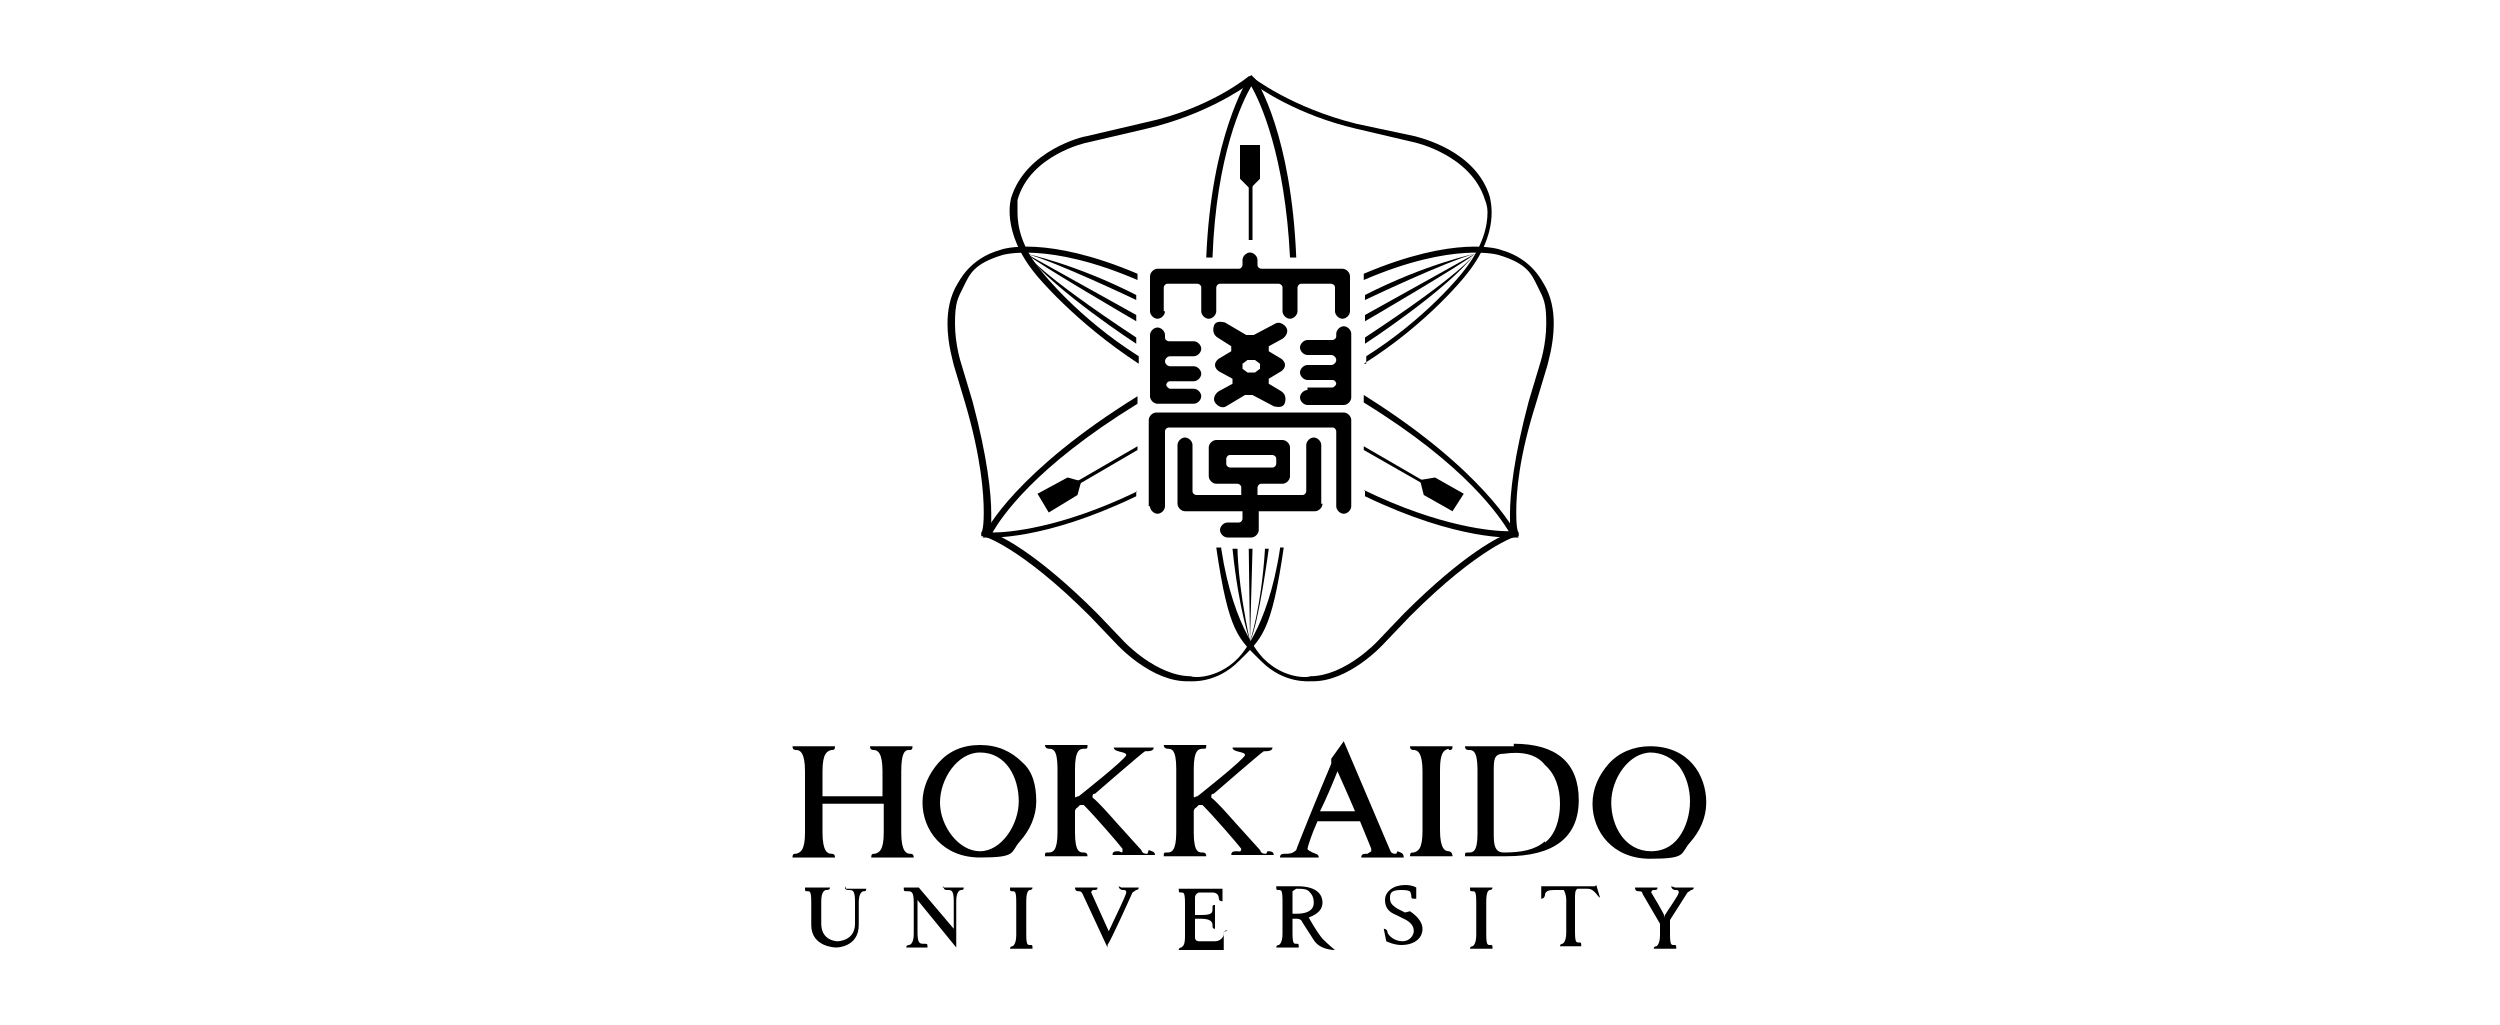 <svg xmlns="http://www.w3.org/2000/svg" viewBox="0 0 200 82"><path d="M109.1 29.1c5.1-3.2 8.1-7 8.1-7 2.9-3.5 2-6.1 2-6.3-1.1-3.8-5.7-4.8-6-4.9l-4.7-1c-5.2-1.3-8.3-3.7-8.4-3.8h-.2s-3.1 2.6-8.3 3.7l-4.7 1.1c-.2 0-4.8 1.1-6 4.9 0 0-.9 2.7 2 6.2 0 0 3 3.7 8.2 7.1v-.6c-4.9-3.1-7.7-6.7-7.7-6.7-1.7-2-2-3.7-2-4.8v-1c1-3.6 5.5-4.6 5.6-4.6l4.7-1.1c4.7-1.1 7.7-3.2 8.4-3.7.7.5 3.7 2.6 8.4 3.7l4.7 1.1s4.5 1 5.6 4.6c0 0 .2.4.2 1 0 1-.3 2.7-2 4.8 0 0-2.8 3.6-7.7 6.7v.6Z"/><path d="M99.8 6.3c0 .2-2.9 4.5-3.3 14.3h.5c.3-8.2 2.4-12.5 3.1-13.7.7 1.2 2.7 5.5 3.1 13.7h.5c-.4-9.8-3.1-14.1-3.3-14.3l-.3-.3-.3.3Z"/><path d="m100 15.1-.8-.8v-2.7h1.6v2.7l-.8.8z"/><path d="M99.9 14.6h.3v4.6h-.3zM91 39.3c-6.2 3-10.4 3.3-11.6 3.3.7-1.2 3.3-5.2 11.6-10.3v-.6c-9.7 6-12.2 10.8-12.2 11l-.2.3h.3c.2 0 4.5.3 12-3.3v-.4Z"/><path d="m86.5 38.5-.3 1.1-2.3 1.4-.9-1.5 2.4-1.3 1.1.3z"/><path d="m91 35.7-5 2.9.2.2L91 36v-.3z"/><path d="M102.4 43.9c-1 6.6-3.4 8.8-3.4 8.8-1.7 1.7-3.7 1.5-3.7 1.4-2.8 0-5.4-2.8-5.4-2.8l-2.1-2.2c-4.9-4.9-7.7-6.2-8.5-6.5v-1.5c0-1.6-.3-4.5-1.5-9l-.9-3s-.5-1.5-.5-3.2.2-2 .7-3 .8-1.8 3.1-2.5c0 0 3.6-1.1 10.8 2v-.5c-7.3-3.1-10.8-2-11-1.9-2.5.7-3.3 2.6-3.4 2.7-.6 1-.8 2.1-.8 3.2 0 1.7.5 3.2.5 3.3l.9 3c1.3 4.4 1.5 7.3 1.5 8.8s-.2 1.6-.2 1.6v.3h.2s2.9.8 8.5 6.4l2.1 2.2s2.8 3.1 5.8 3c.2 0 2.2.2 4-1.6s2.6-2.2 3.6-9.1h-.3Zm6.7-4.7c6.2 3 10.4 3.3 11.6 3.3-.7-1.1-3.3-5.2-11.6-10.3v-.6c9.6 6 12.1 10.9 12.2 11.1l.2.3h-.3c-.2 0-4.5.3-12-3.3v-.5Z"/><path d="m113.6 38.4.3 1.2 2.3 1.3.9-1.4-2.3-1.3-1.2.2z"/><path d="m109.1 35.7 5 2.9-.1.2-4.9-2.8v-.3z"/><path d="M97.7 43.9c1 6.6 3.4 8.8 3.4 8.8 1.7 1.7 3.7 1.5 3.7 1.4 2.8 0 5.4-2.8 5.4-2.8l2.1-2.2c4.9-4.9 7.7-6.2 8.5-6.5v-1.5c0-1.6.3-4.5 1.5-9l.9-3s.5-1.5.5-3.2-.2-2-.7-3-.8-1.8-3.1-2.5c0 0-3.6-1.1-10.8 2v-.5c7.3-3.1 10.8-2 11-1.9 2.5.7 3.3 2.6 3.4 2.7.6 1 .8 2.1.8 3.2 0 1.7-.5 3.2-.5 3.3l-.9 3c-1.4 4.4-1.6 7.2-1.6 8.8s.2 1.6.2 1.6v.3h-.2s-2.9.8-8.5 6.4l-2.1 2.2s-2.8 3.1-5.8 3c-.2 0-2.2.2-4-1.6s-2.6-2.2-3.6-9.1h.4ZM82.1 20.3s3.9.8 8.8 3.3v.4s-6.5-3.1-8.8-3.7m0 0 8.8 4.9v.5s-7.9-4.6-8.8-5.4"/><path d="M82.1 20.3s.9 1.5 8.8 6.7v.5s-6.6-4.3-8.8-7.2m35.9 0s-3.9.8-8.8 3.3v.4s6.5-3.1 8.8-3.7m0 0-8.8 4.9v.5s7.9-4.6 8.8-5.4"/><path d="M118 20.3s-.9 1.5-8.8 6.7v.5s6.6-4.3 8.8-7.2m-18 31s-.9-2.5-1.4-7.4h.4s0 2.8 1 7.4m.2-7.4-.2 7.4-.1-7.4h.3zm-.2 7.4s.9-2.6 1.2-7.4h.3s-.8 6-1.5 7.4m-6.8-26.4c0 .3-.3.6-.6.6s-.6-.3-.6-.6v-2.8c0-.3.3-.6.6-.6h6.5c.2 0 .3-.2.3-.3v-.4c0-.3.3-.6.6-.6s.6.3.6.6v.4c0 .2.2.3.3.3h6.5c.3 0 .6.3.6.6v2.8c0 .3-.3.6-.6.6s-.6-.3-.6-.6V23c0-.2-.2-.3-.3-.3h-2.4c-.2 0-.3.2-.3.3v1.9c0 .3-.3.6-.6.6s-.6-.3-.6-.6V23c0-.2-.2-.3-.3-.3h-4.7c-.2 0-.3.2-.3.3v1.9c0 .3-.3.6-.6.6s-.6-.3-.6-.6V23c0-.2-.2-.3-.3-.3h-2.4c-.2 0-.3.2-.3.3v1.9ZM92 40.5c0 .3.3.6.6.6s.6-.3.6-.6v-6c0-.2.2-.3.3-.3h13.1c.2 0 .3.2.3.3v6c0 .3.3.6.6.6s.6-.3.6-.6v-6.9c0-.3-.3-.6-.6-.6h-15c-.3 0-.6.3-.6.6v6.9Zm12.6-9.3c-.3 0-.6.3-.6.6s.3.6.6.6h2.9c.3 0 .6-.3.6-.6v-5.1c0-.3-.3-.6-.6-.6s-.6.3-.6.6v.2c0 .2-.2.3-.3.3h-2c-.3 0-.6.3-.6.6s.3.6.6.6h1.9c.2 0 .4.2.4.4s-.2.4-.4.4h-1.9c-.3 0-.6.3-.6.6s.3.6.6.6h2c.2 0 .3.2.3.3s-.2.3-.3.3h-2ZM92 26.8c0-.3.3-.6.6-.6s.6.3.6.6v.2c0 .2.2.3.3.3h2c.3 0 .6.3.6.6s-.3.6-.6.6h-1.9c-.2 0-.4.2-.4.4s.2.4.4.4h1.9c.3 0 .6.3.6.6s-.3.6-.6.6h-1.9c-.2 0-.3.2-.3.3s.2.3.3.3h1.9c.3 0 .6.3.6.6s-.3.6-.6.6h-2.9c-.3 0-.6-.3-.6-.6v-5Z"/><path d="M105.8 40.3c0 .3-.3.6-.6.6h-4.5v1.5c0 .3-.3.6-.6.6h-1.9c-.3 0-.6-.3-.6-.6s.3-.6.6-.6h.9c.2 0 .3-.2.3-.3v-.6h-4.6c-.3 0-.6-.3-.6-.6v-4.7c0-.3.3-.6.6-.6s.6.3.6.6v3.7c0 .2.2.3.3.3h3.6V39c0-.2-.2-.3-.3-.3h-1.7c-.3 0-.6-.3-.6-.6v-2.3c0-.3.3-.6.6-.6h5.3c.3 0 .6.3.6.6v2.3c0 .3-.3.6-.6.6h-1.7c-.2 0-.3.2-.3.3v.6h3.6c.2 0 .3-.2.3-.3v-3.7c0-.3.3-.6.6-.6s.6.3.6.6v4.7Zm-3.7-3.6c0-.2-.2-.3-.3-.3h-3.4c-.2 0-.3.2-.3.3v.4c0 .2.2.3.3.3h3.4c.2 0 .3-.2.3-.3v-.4Zm-4-4.2c-.3.2-.7 0-.9-.3s0-.7.3-.9l1.1-.6v-.4l-1.1-.6s-.3-.2-.3-.5.3-.5.3-.5l1-.6v-.4l-1.1-.7c-.3-.2-.4-.5-.3-.9s.5-.4.9-.3l1.7 1h.6l1.7-.9c.3-.2.7 0 .9.3.2.3 0 .7-.3.9l-1.1.6v.4l1 .6s.3.2.3.5-.3.5-.3.5l-1 .6v.4l1 .6c.3.2.4.5.3.9s-.5.4-.9.3l-1.7-.9h-.6l-1.5.9Zm1.3-3.4v.4l.4.3h.6l.4-.3v-.4l-.4-.3h-.6l-.4.3Zm13 43.9-.6-.3c-.3-.2-.6-.4-.6-.8s0-.7.9-.7.7.2.8.4c0 .2 0 .3.2.3h.2V71s-.3-.2-.9-.2c-.9 0-1.6.5-1.6 1.2s.4 1 .9 1.2l.8.4c.5.3.6.6.6.9s-.3.8-.9.8-1.1-.4-1.2-.7c0-.3-.3-.3-.3-.3l.2 1s.6.3 1.2.3c1 0 1.7-.5 1.7-1.3 0-.5-.4-1-1-1.4m-45.2-2c0 .2 0 .3.3.3s.5 0 .5.9v1.8c0 1.4-1.4 1.4-1.4 1.4s-1.3 0-1.3-1.4v-1.8c0-.8.3-.9.4-.9s.3 0 .3-.2h-2c0 .3 0 .3.2.3s.3 0 .3.9V74c0 1.8 2 1.8 2 1.8s1.8 0 1.8-1.8v-1.8c0-.8.3-.9.4-.9s.2 0 .2-.2h-1.6Zm14.8.3s.2 0 .2-.2h-1.8c0 .3 0 .3.2.3s.3 0 .3.9v2.6c0 .8-.3.9-.3.9s-.2 0-.2.2h1.8c0-.3 0-.3-.2-.3s-.3 0-.3-.9v-2.6c0-.8.2-.9.3-.9m36.8 0s.2 0 .2-.2h-1.8c0 .3 0 .3.2.3s.3 0 .3.9v2.6c0 .8-.3.9-.3.9s-.2 0-.2.2h1.8c0-.3 0-.3-.2-.3s-.3 0-.3-.9v-2.6c0-.8.2-.9.3-.9m-29.7-.3c0 .2.2.3.3.3.2 0 .3 0 .3.2s-.8 1.8-1.4 3.1l-1.4-3.1s0-.2.2-.2.3 0 .3-.2H86c0 .3.2.3.3.3s.2 0 .3.2l2 4.3v-.2c.3-.4 2-4.2 2-4.2l.3-.2s.2 0 .2-.2h-1.4Zm44.2 0c0 .2.2.3.3.3.2 0 .3 0 .3.2s-.8 1.3-1.1 1.8v.2c0-.2-1.1-2-1.1-2s0-.2.2-.2.3 0 .3-.2h-1.8c0 .3.2.3.3.3s.3 0 .3.2l1.4 2.4v.9c0 .8-.3.9-.3.9s-.2 0-.2.2h1.8c0-.3 0-.3-.2-.3s-.3 0-.3-.9v-1.1l1.4-2.2.3-.2s.2 0 .2-.2H134Zm-58.2 0c0 .2 0 .3.3.3s.5 0 .5.9v2.2L73.5 71h-1.2c0 .3 0 .3.3.3s.5 0 .5.9v2.5c0 .8-.3.9-.4.9 0 0-.2 0-.2.2h1.7c0-.3 0-.3-.3-.3s-.5 0-.5-.9V72l3.1 3.8v.2-3.9c0-.8.3-.9.4-.9s.2 0 .2-.2h-1.7Zm22.7 3.5c-.2 0-.3.2-.3.3 0 .3-.3.6-.7.6h-1.3s-.3 0-.3-.3v-1.5h.5c.8 0 .9.3.9.5s0 .3.2.3v-1.9c-.2 0-.2 0-.2.3s0 .5-.9.5h-.5v-1.4c0-.3.3-.4.3-.4H97c.4 0 .5.3.5.4s0 .3.3.3v-1h-3.5c0 .3 0 .3.2.3s.3 0 .3.9v2.6c0 .8-.2.8-.3.9 0 0-.2 0-.2.2h3.6v-1.4Zm29.4-3.5h-4.3v1c.2 0 .3-.2.3-.3 0-.3.3-.4.7-.4h.8s.2.3.2.8v2.6c0 .8-.3.9-.3.9s-.2 0-.2.2h1.7c0-.3 0-.3-.2-.3s-.3 0-.3-.9v-2.6c0-.4 0-.7.2-.8h.8c.4 0 .6.3.7.4s.2.3.3.3l-.3-1Zm-21.8 4.2c-.5-.6-1.1-1.7-1.1-1.7.8-.3 1.1-.7 1.1-1.2s-.3-1.3-2-1.3h-1.7c0 .3 0 .3.2.3s.3 0 .3.9v2.6c0 .8-.3.9-.3.9s-.2 0-.2.2h1.8c0-.3 0-.3-.2-.3s-.3 0-.3-.9v-1.1h.4s.3 0 .4.3l.9 1.4c.5.8 1.6.8 1.7.8 0 0-.5-.4-1-.9m-.7-2.9c0 .2 0 .9-1.4.9h-.3v-1.8l.3-.2c.5 0 .9 0 1.1.3.3.3.3.7.3.8M81.8 61c-.9-.9-2-1.4-3.4-1.4s-2.5.5-3.3 1.4-1.3 2-1.3 3.2c0 2.2 1.6 4.4 4.6 4.4s2.4-.4 3.2-1.3 1.3-2 1.3-3.2c0-1.3-.3-2.4-1.1-3.1m-3.4-.8c2.1 0 3.1 2 3.1 3.9s-1.4 4-3.1 4-3.2-2-3.2-3.9 1.4-4 3.2-4m53.6-.5c-1.3 0-2.5.5-3.3 1.4s-1.3 2-1.3 3.2c0 2.2 1.6 4.4 4.6 4.4s2.4-.4 3.2-1.3 1.3-2 1.3-3.2c0-2.2-1.4-4.5-4.5-4.5m0 .5c.9 0 1.8.4 2.4 1.2.5.7.8 1.7.8 2.7s-.3 2.1-.9 2.9-1.4 1.1-2.2 1.1c-2.1 0-3.2-2-3.2-3.9s1.4-4 3.2-4m-20.4 8.1c-.2 0-.4 0-.5-.3l-3.7-8.7-1 1.4v.4c-.9 2.1-2.8 6.8-2.8 6.9-.3.3-.6.3-.8.3-.3 0-.5 0-.5.3h3.1c0-.3-.3-.3-.5-.4s-.4-.2-.4-.3.3-1.1.8-2.2h3.4c.5 1.2.9 2.2.9 2.2v.2l-.3.2c-.3 0-.5 0-.5.3h3.4c0-.4-.3-.4-.5-.5m-4.8-6.4c.3.7.9 2 1.4 3.2h-2.8c.5-1 1-2.2 1.4-3.2m14.1-2h-3.9c0 .3.2.3.3.3.3 0 .7 0 .7 1.6v5.1c0 1.5-.4 1.5-.7 1.5s-.3 0-.3.3h3.3c3.8 0 5.8-1.5 5.8-4.5s-1.8-4.5-5.2-4.5m2.5 7.8c-.8.7-1.9.9-3.3.9-.7 0-.8-.6-.8-1.4v-5.1c0-.9 0-1.4.8-1.4 1.4-.2 2.6 0 3.3.9.8.7 1.2 1.8 1.2 3.1s-.4 2.5-1.2 3.1m-7.7-7.4c.2 0 .3 0 .3-.3h-3.4c0 .3.2.3.3.3.3 0 .7.2.7 1.7v4.8c0 1.5-.4 1.6-.7 1.7-.2 0-.3 0-.3.3h3.4c0-.3-.2-.4-.3-.4-.3 0-.7-.2-.7-1.7v-4.8c0-1.4.3-1.6.7-1.7m-43.2.1c.2 0 .3 0 .3-.3h-3.4c0 .3.2.3.3.3.3 0 .7.2.7 1.7v2h-4.8v-2c0-1.5.4-1.6.7-1.7.2 0 .3 0 .3-.3h-3.4c0 .3.2.3.3.3.3 0 .7.2.7 1.7v4.9c0 1.5-.4 1.6-.7 1.7-.2 0-.3 0-.3.3h3.4c0-.3-.2-.3-.3-.3-.3 0-.7-.2-.7-1.7v-2.3h4.9v2.3c0 1.5-.4 1.6-.7 1.7-.2 0-.3 0-.3.3h3.4c0-.3-.2-.3-.3-.3-.3 0-.7-.2-.7-1.7v-4.9c0-1.5.3-1.7.6-1.7m19.1 8.3c-.2 0-.4 0-.5-.3l-1.9-2.1c-.8-.9-1.5-1.7-2-2.1 0-.2 0-.3.2-.3 0 0 3.8-3.3 4-3.4.3 0 .7 0 .7-.3h-3.2c0 .4 1 .3 1 .6s-3.8 3.3-3.8 3.3c-.2 0-.3.2-.3 0v-2.2c0-1.5.4-1.6.7-1.6s.3 0 .3-.3h-3.4c0 .3.3.3.3.3.3 0 .7 0 .7 1.6v5.1c0 1.5-.4 1.6-.7 1.6s-.3 0-.3.3H87c0-.3-.2-.3-.3-.3-.3 0-.7 0-.7-1.6v-1.7s0-.2.2-.3l.2-.2h.3c.9.9 2.8 3.1 3.1 3.5v.2c0 .2-.2 0-.3 0-.3 0-.5 0-.5.3h3.4c0-.3-.3-.3-.5-.4m9.4.3c-.2 0-.4 0-.5-.3l-1.9-2.1c-.8-.9-1.5-1.7-2-2.1 0-.2 0-.3.2-.3 0 0 3.8-3.3 4-3.4.3 0 .7 0 .7-.3h-3.2c0 .4 1 .3 1 .6s-3.8 3.3-3.8 3.3c-.2 0-.3.2-.3 0v-2.2c0-1.5.4-1.6.7-1.6s.3 0 .3-.3h-3.4c0 .3.3.3.3.3.3 0 .7 0 .7 1.6v5.1c0 1.5-.4 1.6-.7 1.6s-.3 0-.3.3h3.4c0-.3-.2-.3-.3-.3-.3 0-.7 0-.7-1.6v-1.7s0-.2.2-.3l.2-.2h.3c.9.9 2.8 3.1 3.1 3.5 0 .3-.2.2-.3.2-.3 0-.5 0-.5.3h3.4c0-.3-.3-.3-.5-.3"/></svg>